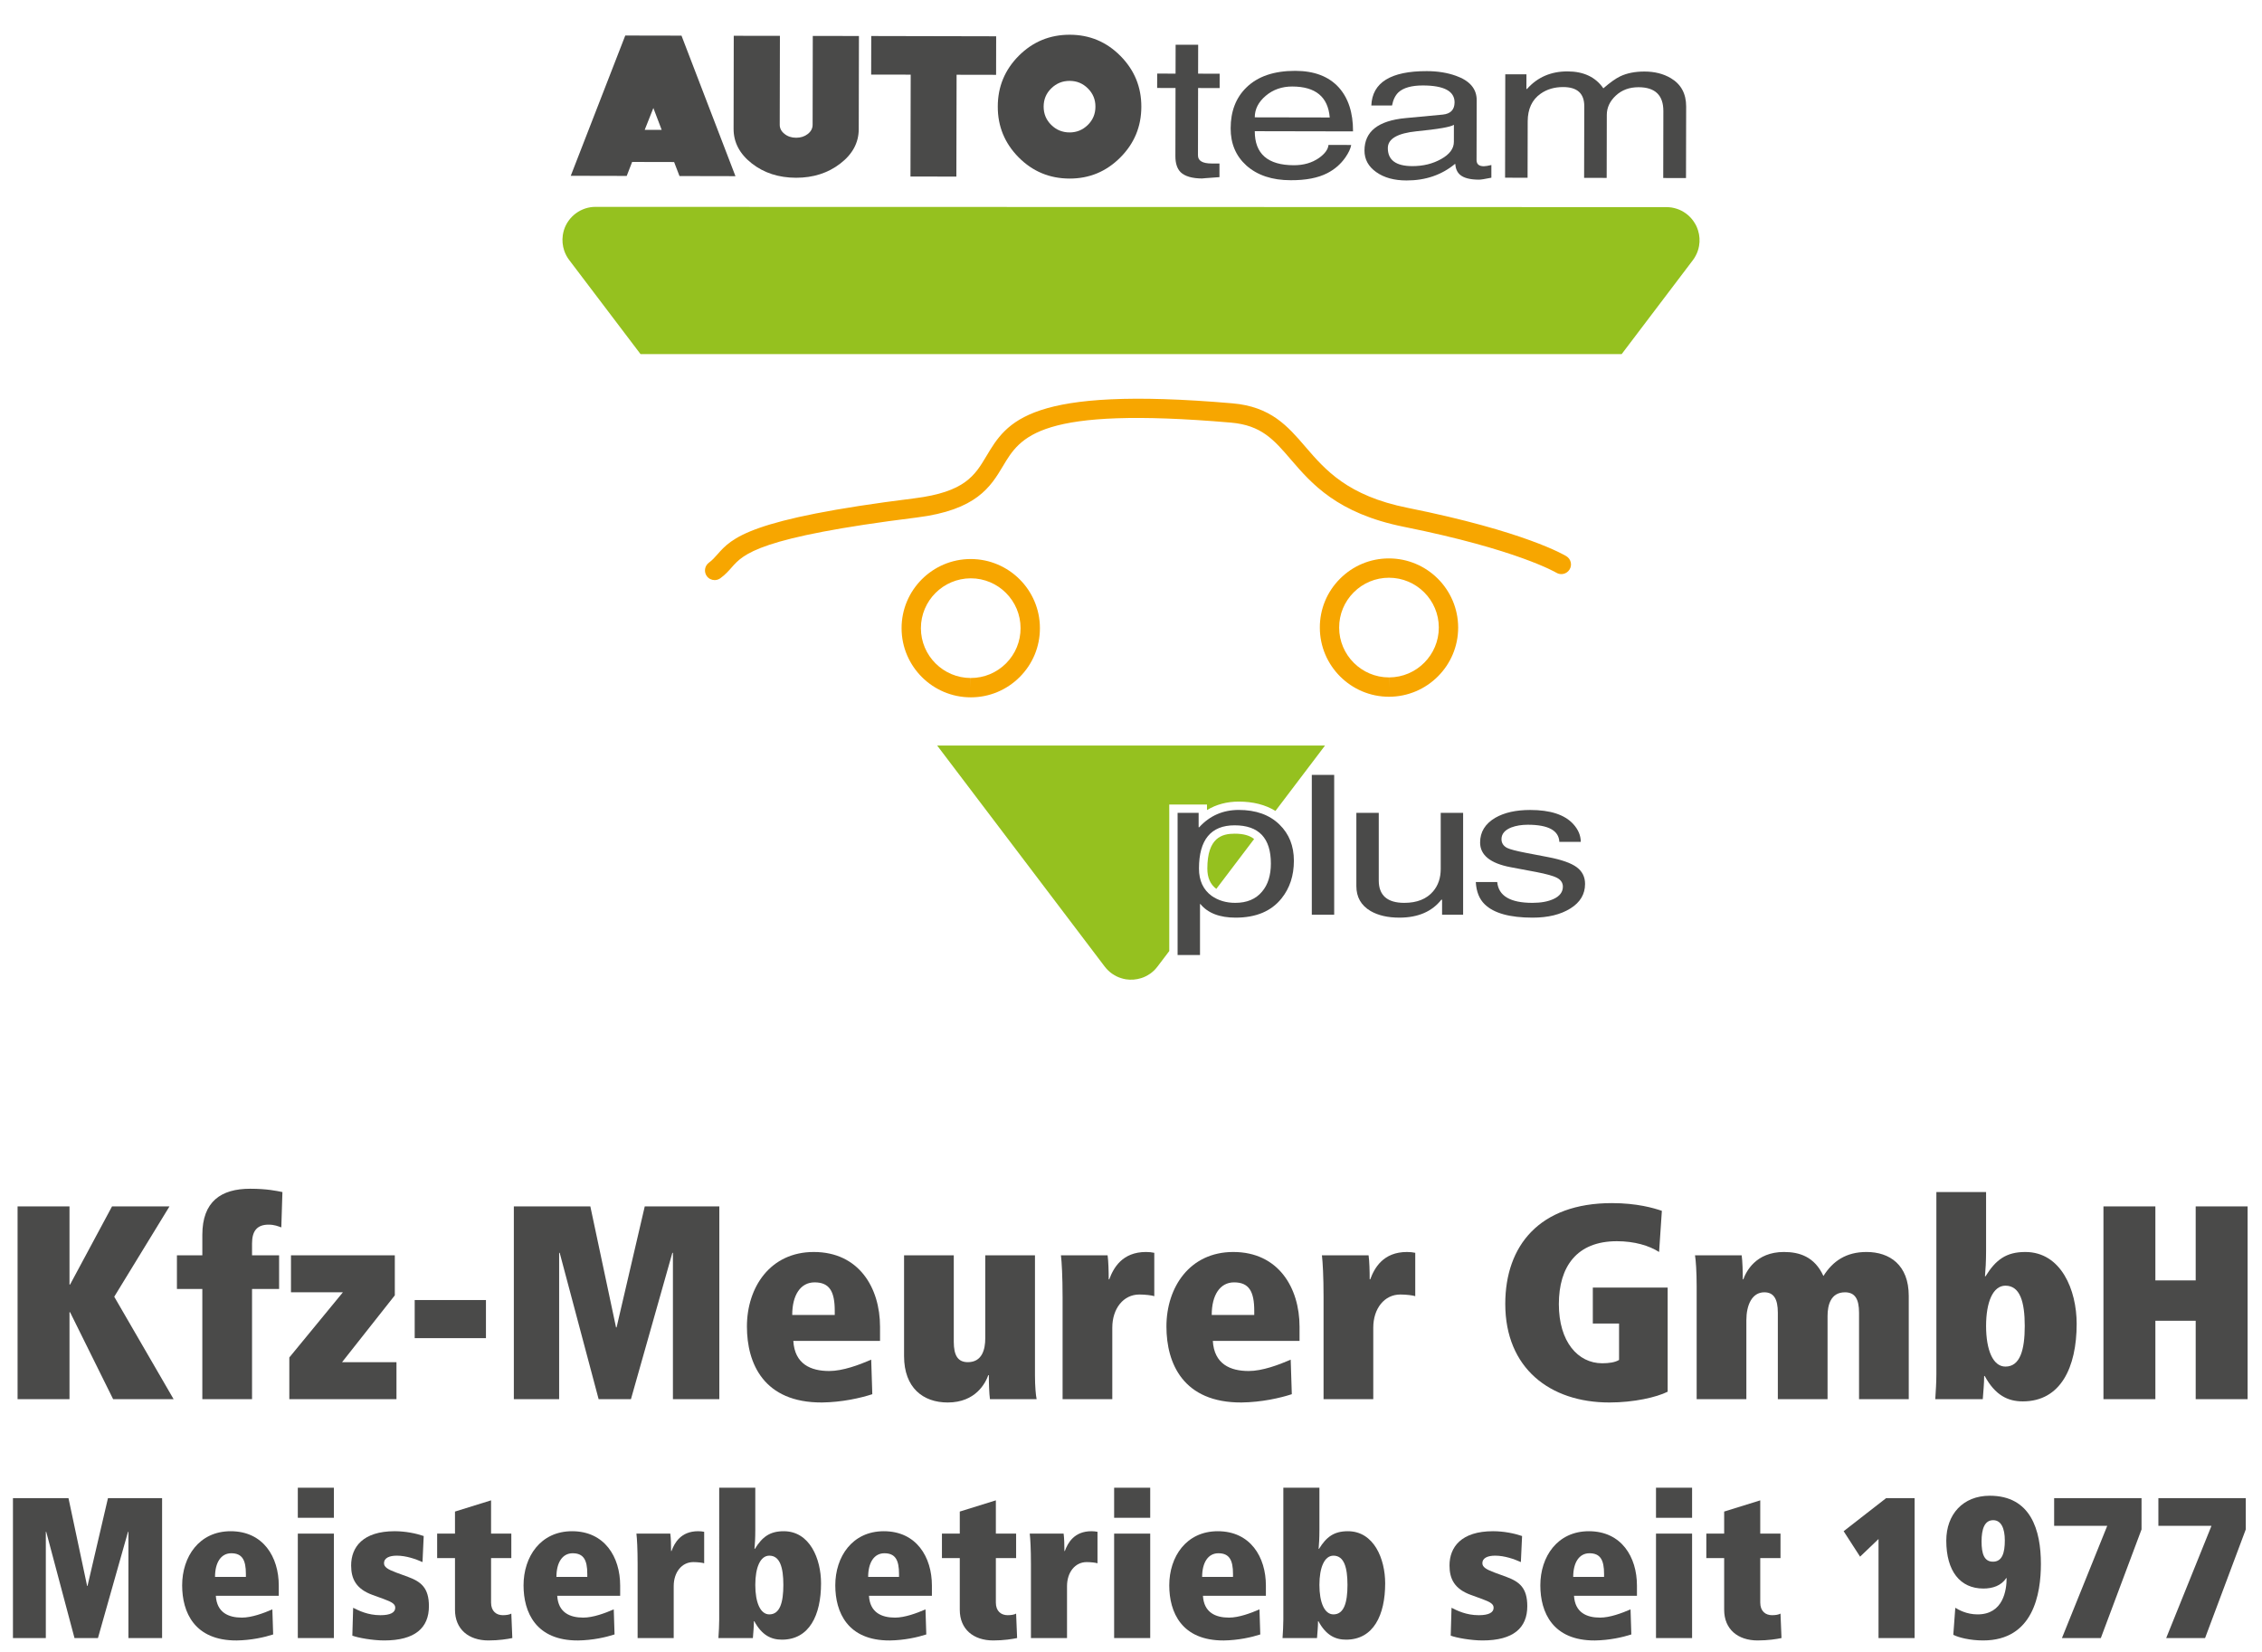 <?xml version="1.0" encoding="utf-8"?>
<!-- Generator: Adobe Illustrator 16.0.3, SVG Export Plug-In . SVG Version: 6.00 Build 0)  -->
<!DOCTYPE svg PUBLIC "-//W3C//DTD SVG 1.1//EN" "http://www.w3.org/Graphics/SVG/1.1/DTD/svg11.dtd">
<svg version="1.1" id="Ebene_1" xmlns="http://www.w3.org/2000/svg" xmlns:xlink="http://www.w3.org/1999/xlink" x="0px" y="0px"
	 width="677px" height="494.5px" viewBox="252.122 -352.5 677 494.5" enable-background="new 252.122 -352.5 677 494.5"
	 xml:space="preserve">
<g>
	<g id="Ebene_1_1_">
		<rect x="-5267.188" y="-1323.124" fill="#777776" width="3900" height="3726.999"/>
		<g>
			<g>
				<path fill="#4A4A49" d="M472.238-299.771l-16.748-0.035l-1.611-4.192l-12.563-0.027l-1.623,4.185l-16.748-0.037l16.315-41.988
					l16.829,0.033L472.238-299.771z M450.159-313.629l-2.49-6.541l-2.589,6.533L450.159-313.629z"/>
				<path fill="#4A4A49" d="M509.138-313.877c0,4.066-1.843,7.512-5.528,10.34c-3.674,2.833-8.089,4.249-13.228,4.244
					c-5.197-0.01-9.613-1.441-13.253-4.292c-3.635-2.843-5.457-6.303-5.448-10.366l0.049-27.84l13.816,0.021l-0.054,26.597
					c-0.008,1.08,0.472,1.999,1.433,2.75c0.943,0.766,2.105,1.151,3.485,1.151c1.364,0,2.526-0.379,3.487-1.131
					c0.961-0.759,1.437-1.679,1.437-2.755l0.049-26.59l13.815,0.023L509.138-313.877z"/>
				<path fill="#4A4A49" d="M550.245-330.103l-11.822-0.022l-0.068,30.487l-13.736-0.026l0.068-30.492l-11.834-0.016l0.024-11.545
					l37.388,0.081L550.245-330.103z"/>
				<path fill="#4A4A49" d="M593.715-320.537c-0.009,5.927-2.106,10.995-6.313,15.196c-4.193,4.201-9.249,6.302-15.179,6.291
					c-5.971-0.015-11.054-2.14-15.234-6.353c-4.169-4.222-6.264-9.291-6.239-15.217c0.004-5.922,2.105-10.988,6.297-15.197
					c4.204-4.203,9.291-6.296,15.262-6.284c5.932,0.009,10.981,2.129,15.155,6.347C591.639-331.534,593.737-326.464,593.715-320.537
					z M579.976-320.57c0.013-2.151-0.754-3.967-2.265-5.472c-1.513-1.495-3.321-2.248-5.435-2.248
					c-2.148-0.011-3.983,0.733-5.51,2.231c-1.524,1.484-2.289,3.308-2.289,5.468c-0.002,2.152,0.746,3.981,2.272,5.477
					c1.512,1.498,3.341,2.248,5.494,2.252c2.115,0.002,3.924-0.74,5.448-2.229C579.214-316.587,579.976-318.411,579.976-320.57z"/>
				<path fill="#4A4A49" d="M617.152-326.138l-6.449-0.015l-0.036,20.151c-0.012,1.62,1.355,2.436,4.073,2.439l2.36,0.004v4.079
					c-3.826,0.27-5.529,0.404-5.087,0.404c-3.082-0.004-5.27-0.644-6.567-1.909c-1.026-1.068-1.537-2.646-1.537-4.742l0.039-20.429
					l-5.498-0.017l0.009-4.305l5.499,0.02l0.021-8.643l6.748,0.004l-0.018,8.646l6.446,0.014L617.152-326.138z"/>
				<path fill="#4A4A49" d="M649.728-309.119l6.801,0.013c-0.191,1.105-0.793,2.371-1.776,3.781
					c-1.388,1.971-3.184,3.534-5.409,4.668c-2.751,1.417-6.408,2.124-10.939,2.1c-5.53,0-9.949-1.467-13.244-4.393
					c-3.157-2.851-4.73-6.572-4.713-11.146c0-5.087,1.576-9.155,4.691-12.197c3.4-3.342,8.274-5.007,14.637-5
					c5.684,0.009,10.01,1.659,13.013,4.946c2.865,3.174,4.303,7.564,4.284,13.175l-29.407-0.058
					c-0.01,6.774,3.89,10.179,11.695,10.189c2.926,0.002,5.423-0.714,7.52-2.174C648.654-306.476,649.603-307.778,649.728-309.119z
					 M627.665-317.378l22.438,0.042c-0.508-6.166-4.24-9.261-11.23-9.271c-3.076-0.002-5.716,0.919-7.916,2.77
					C628.769-321.985,627.665-319.828,627.665-317.378z"/>
				<path fill="#4A4A49" d="M668.749-320.931l-6.198-0.002c0.279-6.867,5.813-10.298,16.59-10.279
					c3.229,0.007,6.128,0.466,8.692,1.385c4.175,1.467,6.264,3.911,6.255,7.333l-0.044,17.908c0,1.229,0.73,1.846,2.187,1.848
					c0.479,0,1.222-0.126,2.249-0.367v3.794c-1.933,0.393-3.166,0.59-3.67,0.585c-2.73,0-4.632-0.508-5.74-1.494
					c-0.825-0.718-1.297-1.805-1.414-3.268c-4.028,3.353-8.893,5.014-14.569,5c-3.716,0-6.731-0.836-9.075-2.505
					c-2.348-1.663-3.521-3.82-3.51-6.466c0.012-5.686,4.096-8.92,12.262-9.69l11.128-1.046c2.377-0.23,3.556-1.45,3.574-3.667
					c0-3.353-3.151-5.04-9.457-5.058c-3.402-0.002-5.844,0.681-7.349,2.064C669.709-323.933,669.073-322.622,668.749-320.931z
					 M687.255-310.036l0.009-5.105c-1.062,0.669-4.777,1.313-11.126,1.929c-5.767,0.585-8.649,2.259-8.649,5.027
					c-0.009,3.593,2.425,5.394,7.322,5.409c3.247,0.003,6.118-0.698,8.646-2.125C685.988-306.31,687.255-308.033,687.255-310.036z"
					/>
				<path fill="#4A4A49" d="M702.581-299.313l0.058-30.954l6.336,0.012l-0.011,4.387h0.179c3.114-3.52,7.174-5.272,12.136-5.26
					c4.815,0.009,8.385,1.699,10.712,5.066c2.049-1.775,3.751-2.977,5.088-3.609c2.015-0.949,4.426-1.417,7.22-1.415
					c3.036,0.002,5.666,0.667,7.873,1.977c3.075,1.817,4.604,4.653,4.604,8.475l-0.047,21.437l-6.815-0.019l0.038-20.003
					c0.021-4.774-2.462-7.168-7.435-7.174c-2.729,0-4.984,0.828-6.783,2.5c-1.8,1.678-2.7,3.601-2.708,5.763l-0.038,18.883
					l-6.753-0.012l0.049-21.424c0.014-3.829-2.095-5.751-6.32-5.757c-2.607-0.002-4.854,0.654-6.756,1.998
					c-2.564,1.805-3.845,4.572-3.857,8.282l-0.036,16.871L702.581-299.313z"/>
			</g>
			<path fill="#95C11F" d="M760.33-283.55c-0.157-0.496-0.35-0.983-0.579-1.454c-0.246-0.464-0.508-0.915-0.816-1.338
				c-0.305-0.432-0.636-0.834-1.005-1.205c-0.362-0.367-0.763-0.718-1.183-1.032c-0.419-0.3-0.865-0.583-1.328-0.827
				c-0.467-0.237-0.952-0.445-1.456-0.604c-0.486-0.158-1.006-0.286-1.52-0.374c-0.514-0.077-1.041-0.118-1.563-0.118
				l-320.507-0.075c-1.044-0.012-2.098,0.162-3.1,0.486c-0.495,0.172-0.99,0.375-1.448,0.609c-0.467,0.243-0.911,0.517-1.329,0.828
				c-0.421,0.307-0.819,0.652-1.189,1.026c-0.373,0.37-0.7,0.77-1.01,1.202c-0.316,0.427-0.571,0.875-0.807,1.337
				c-0.238,0.467-0.433,0.955-0.588,1.457c-0.146,0.504-0.266,1.009-0.342,1.533c-0.225,1.563-0.073,3.139,0.431,4.646
				c0.176,0.49,0.382,0.981,0.626,1.441c0.251,0.461,0.527,0.907,0.843,1.318l21.37,28.193h293.641l21.306-28.115
				c0.31-0.408,0.601-0.858,0.842-1.323c0.244-0.457,0.463-0.94,0.626-1.433c0.175-0.497,0.294-1.002,0.391-1.524
				C760.91-280.458,760.81-282.037,760.33-283.55z"/>
			<g>
				<path fill="#F7A600" d="M542.656-143.773c-11.397,0-20.68-9.276-20.697-20.671c-0.021-11.423,9.262-20.718,20.677-20.727
					c11.431,0,20.71,9.274,20.727,20.663c0.018,5.528-2.139,10.737-6.045,14.654c-3.9,3.902-9.099,6.081-14.627,6.081H542.656
					L542.656-143.773L542.656-143.773z M542.664-179.399c-8.249,0.019-14.934,6.714-14.921,14.944
					c0.004,8.206,6.701,14.895,14.911,14.895v2.892l0.023-2.892c3.991,0,7.729-1.569,10.544-4.375
					c2.812-2.824,4.357-6.573,4.349-10.548C557.57-172.708,550.884-179.399,542.664-179.399z"/>
				<path fill="#F7A600" d="M667.833-143.947c-11.387,0-20.684-9.283-20.693-20.682c-0.019-5.527,2.127-10.733,6.036-14.64
					c3.903-3.917,9.099-6.081,14.627-6.085c11.432,0,20.71,9.274,20.736,20.672c0.024,11.406-9.256,20.71-20.674,20.735H667.833
					L667.833-143.947z M667.833-179.571c-4.005,0.002-7.749,1.559-10.562,4.382c-2.815,2.816-4.358,6.571-4.35,10.55
					c0.006,8.215,6.707,14.903,14.907,14.903v2.888l0.022-2.888c8.223-0.013,14.908-6.713,14.898-14.943
					C682.741-172.893,676.049-179.571,667.833-179.571z"/>
				<path fill="#F7A600" d="M466.017-178.864c-0.9,0-1.779-0.41-2.345-1.178c-0.942-1.295-0.655-3.098,0.635-4.047
					c0.978-0.713,1.663-1.495,2.466-2.393c4.405-5,9.395-10.667,59.031-16.86c15.12-1.888,18.088-6.854,21.527-12.611
					c6.189-10.358,12.6-21.073,73.674-15.817c11.492,0.992,16.533,6.851,21.864,13.064c5.896,6.842,12.567,14.612,30.577,18.221
					c35.173,7.056,47.003,14.179,47.487,14.477c1.362,0.845,1.787,2.62,0.943,3.981c-0.839,1.358-2.616,1.785-3.976,0.945
					c-0.11-0.062-11.707-6.93-45.594-13.727c-19.961-4.006-27.648-12.945-33.821-20.122c-5.127-5.973-8.834-10.283-17.977-11.071
					c-57.473-4.942-62.937,4.188-68.211,13.028c-3.694,6.158-7.864,13.144-25.78,15.375c-47.455,5.922-51.861,10.926-55.407,14.941
					c-0.938,1.068-1.907,2.159-3.392,3.245C467.21-179.044,466.603-178.864,466.017-178.864z"/>
			</g>
			<g>
				<path fill="#4A4A49" d="M604.569-66.641v-42.551h6.296v4.312h0.163c3.156-3.46,7.115-5.188,11.843-5.188
					c5.13,0,9.207,1.457,12.182,4.369c2.885,2.794,4.32,6.408,4.32,10.837c0,4.439-1.224,8.187-3.684,11.257
					c-3.068,3.852-7.654,5.776-13.75,5.776c-4.819,0-8.331-1.37-10.55-4.079h-0.114v15.264h-6.706V-66.641L604.569-66.641z
					 M610.967-92.521c0,3.609,1.279,6.34,3.791,8.172c1.987,1.393,4.338,2.093,7.067,2.093c3.492,0,6.169-1.127,8.036-3.382
					c1.751-2.057,2.624-4.864,2.624-8.397c0-7.621-3.623-11.429-10.839-11.429C614.543-105.464,610.967-101.149,610.967-92.521z"/>
				<g>
					<polygon fill="none" points="604.569,-66.641 611.27,-66.641 611.27,-79.988 604.569,-71.142 					"/>
					<path fill="none" d="M616.217-86.389c1.571,1.1,3.41,1.628,5.615,1.628c2.729,0,4.727-0.813,6.126-2.503
						c1.351-1.586,2.034-3.866,2.034-6.771c0-3.525-0.791-5.909-2.524-7.321L616.158-86.44
						C616.179-86.417,616.196-86.399,616.217-86.389z"/>
					<path fill="#95C11F" d="M613.47-92.521c0,2.737,0.882,4.733,2.688,6.085l11.309-14.92c-1.347-1.096-3.262-1.603-5.819-1.603
						C617.843-102.96,613.47-101.776,613.47-92.521z"/>
					<path fill="#95C11F" d="M602.067-111.691h2.502h6.296h2.502v1.662c2.791-1.688,5.972-2.533,9.51-2.533
						c4.286,0,7.962,0.94,10.98,2.791l14.833-19.568H532.614l50.141,66.158c0.313,0.41,0.646,0.783,1.02,1.144
						c0.356,0.357,0.752,0.676,1.164,0.973c0.416,0.28,0.862,0.543,1.306,0.777c0.448,0.229,0.928,0.42,1.416,0.566
						c0.467,0.153,0.981,0.278,1.479,0.355c1.526,0.229,3.048,0.106,4.512-0.355c0.489-0.142,0.96-0.337,1.41-0.566
						c0.459-0.233,0.9-0.497,1.308-0.777c0.409-0.295,0.813-0.612,1.173-0.973c0.36-0.361,0.704-0.738,1.004-1.144l3.529-4.652
						v-41.354L602.067-111.691L602.067-111.691L602.067-111.691L602.067-111.691z"/>
				</g>
			</g>
			<g>
				<g>
					<path fill="#4A4A49" d="M651.433-120.558v41.852h-6.697v-41.852H651.433L651.433-120.558z"/>
				</g>
			</g>
			<g>
				<g>
					<path fill="#4A4A49" d="M690.024-78.706h-6.298v-4.429l-0.173-0.119c-2.833,3.618-7.041,5.423-12.596,5.423
						c-3.454,0-6.335-0.654-8.629-1.979c-2.84-1.671-4.257-4.162-4.257-7.467v-21.916h6.704v20.232c0,4.463,2.552,6.705,7.639,6.705
						c3.821,0,6.694-1.163,8.638-3.448c1.511-1.787,2.268-4.015,2.268-6.701v-16.788h6.704V-78.706L690.024-78.706L690.024-78.706
						L690.024-78.706z"/>
				</g>
			</g>
			<g>
				<g>
					<path fill="#4A4A49" d="M725.236-100.506h-6.412c-0.166-3.421-3.31-5.13-9.453-5.13c-1.849,0-3.512,0.276-4.946,0.815
						c-1.941,0.782-2.917,1.945-2.917,3.501c0,1.166,0.568,2.036,1.688,2.624c0.852,0.418,2.709,0.909,5.538,1.457l6.655,1.276
						c4.064,0.773,6.955,1.792,8.627,3.032c1.68,1.249,2.503,2.917,2.503,5.015c0,3.081-1.465,5.524-4.397,7.346
						c-2.932,1.827-6.69,2.743-11.284,2.743c-6.837,0-11.617-1.333-14.328-3.97c-1.646-1.584-2.534-3.824-2.691-6.692h6.411
						c0.391,4.153,3.898,6.233,10.544,6.233c2.565,0,4.693-0.391,6.353-1.172c1.828-0.855,2.751-2.081,2.751-3.665
						c0-1.161-0.605-2.061-1.809-2.679c-1.042-0.543-3.077-1.112-6.055-1.694l-7.767-1.461c-6.106-1.155-9.139-3.635-9.139-7.391
						c0-3.151,1.512-5.614,4.539-7.399c2.721-1.561,6.186-2.34,10.436-2.34c6.021,0,10.317,1.397,12.891,4.202
						C724.486-104.196,725.236-102.409,725.236-100.506z"/>
				</g>
			</g>
		</g>
	</g>
	<g>
		<path fill="#4A4A49" d="M273.088,40.267h-0.166v26.036h-15.539V8.609h15.539v23.393h0.166l12.563-23.393h17.193l-16.532,27.028
			l17.771,30.665h-18.102L273.088,40.267z"/>
		<path fill="#4A4A49" d="M312.679,33.323h-7.604V23.24h7.604v-6.117c0-10.001,5.621-13.804,14.299-13.804
			c5.125,0,8.018,0.661,9.671,0.992l-0.331,10.58c-0.91-0.331-2.066-0.827-3.803-0.827c-3.388,0-4.959,1.819-4.959,5.621v3.555h8.1
			v10.083h-8.1v32.979h-14.878V33.323H312.679z"/>
		<path fill="#4A4A49" d="M338.714,53.822l16.035-19.508H339.21V23.24h31.078v11.984l-15.787,20.002h16.283v11.076h-32.07V53.822z"
			/>
		<path fill="#4A4A49" d="M376.238,36.63h21.325v11.407h-21.325V36.63z"/>
		<path fill="#4A4A49" d="M419.633,22.496h-0.166v43.807h-13.556V8.609h22.896l7.688,36.203h0.166l8.43-36.203h22.318v57.693
			h-13.887V22.496h-0.166l-12.398,43.807h-9.671L419.633,22.496z"/>
		<path fill="#4A4A49" d="M489.557,48.863c0.414,6.942,5.209,9.01,10.746,9.01c4.051,0,8.928-1.819,12.564-3.39l0.33,10.332
			c-3.555,1.156-9.01,2.396-15.043,2.479c-17.441,0.083-22.482-11.655-22.482-22.73c0-11.819,7.025-22.316,20.002-22.316
			c13.473,0,19.836,10.662,19.836,22.398v4.217H489.557z M501.956,41.093v-1.24c0-5.786-1.57-8.513-6.033-8.513
			c-4.215,0-6.695,3.802-6.695,9.753H501.956z"/>
		<path fill="#4A4A49" d="M561.881,59.194c0,3.225,0.248,5.952,0.496,7.108h-13.969c-0.248-1.735-0.33-4.794-0.33-7.19h-0.166
			c-0.828,2.313-3.721,8.183-12.152,8.183c-7.355,0-13.059-4.38-13.059-13.886V23.24h14.879v25.871c0,4.133,1.238,6.115,4.215,6.115
			c4.299,0,5.207-3.884,5.207-7.107V23.24h14.879V59.194L561.881,59.194z"/>
		<path fill="#4A4A49" d="M570.145,35.721c0-6.117-0.246-10.497-0.494-12.48h13.967c0.248,1.735,0.332,4.794,0.332,7.19h0.166
			c1.24-3.389,3.885-8.183,10.994-8.183c1.072,0,1.568,0.082,2.479,0.248v12.977c-0.662-0.248-2.729-0.496-4.463-0.496
			c-4.795,0-8.102,4.215-8.102,9.918v21.408h-14.877V35.721H570.145z"/>
		<path fill="#4A4A49" d="M615.11,48.863c0.414,6.942,5.209,9.01,10.746,9.01c4.049,0,8.926-1.819,12.563-3.39l0.332,10.332
			c-3.557,1.156-9.012,2.396-15.045,2.479c-17.439,0.083-22.48-11.655-22.48-22.73c0-11.819,7.023-22.316,20.002-22.316
			c13.473,0,19.838,10.662,19.838,22.398v4.217H615.11z M627.51,41.093v-1.24c0-5.786-1.57-8.513-6.035-8.513
			c-4.215,0-6.693,3.802-6.693,9.753H627.51z"/>
		<path fill="#4A4A49" d="M648.254,35.721c0-6.117-0.246-10.497-0.494-12.48h13.969c0.248,1.735,0.33,4.794,0.33,7.19h0.166
			c1.24-3.389,3.885-8.183,10.992-8.183c1.074,0,1.568,0.082,2.48,0.248v12.977c-0.662-0.248-2.729-0.496-4.463-0.496
			c-4.795,0-8.102,4.215-8.102,9.918v21.408h-14.879V35.721z"/>
		<path fill="#4A4A49" d="M728.842,32.91h22.4v31.162c-3.307,1.651-10.084,3.223-17.441,3.223c-17.77,0-31.162-10.249-31.162-29.507
			c0-17.441,10.25-30.171,31.906-30.171c7.521,0,12.564,1.488,14.961,2.315l-0.828,12.315c-2.975-1.901-7.354-3.225-12.645-3.225
			c-11.986,0-17.357,7.605-17.357,18.847c0,11.242,5.703,17.688,12.979,17.688c1.98,0,3.801-0.248,5.041-0.991V43.655h-7.854V32.91
			L728.842,32.91z"/>
		<path fill="#4A4A49" d="M759.92,32.498c0-4.299-0.248-7.854-0.496-9.258h13.967c0.248,1.735,0.332,4.794,0.332,7.19h0.164
			c0.828-2.314,3.723-8.183,12.152-8.183c4.629,0,9.174,1.404,11.82,7.19c2.809-4.463,6.777-7.19,12.893-7.19
			c6.943,0,12.646,3.885,12.646,13.142v30.913h-14.877v-25.87c0-4.132-1.24-6.117-4.217-6.117c-4.299,0-5.207,3.886-5.207,7.109
			v24.879h-14.879V40.432c0-4.132-1.238-6.117-4.051-6.117c-3.719,0-5.371,3.886-5.371,8.35v23.639H759.92V32.498z"/>
		<path fill="#4A4A49" d="M831.665,4.312h14.877v17.523c0,3.223-0.164,5.868-0.33,7.687h0.166c3.059-4.96,6.199-7.273,11.902-7.273
			c10.744,0,15.373,11.406,15.373,21.49c0,13.06-4.793,23.226-16.117,23.226c-4.463,0-8.266-1.817-11.406-7.604h-0.166
			c0,2.313-0.248,4.629-0.414,6.942h-14.215c0.164-2.562,0.33-5.042,0.33-7.604V4.312z M852.329,32.332
			c-3.719,0-5.787,4.877-5.787,12.067c0,7.191,2.068,12.15,5.787,12.15c4.379,0,5.785-4.959,5.785-12.15
			C858.114,37.209,856.708,32.332,852.329,32.332z"/>
		<path fill="#4A4A49" d="M909.278,42.83h-12.068v23.473H881.67V8.609h15.539v22.152h12.068V8.609h15.539v57.693h-15.539V42.83z"/>
		<path fill="#4A4A49" d="M265.957,106.005h-0.12v31.8h-9.839V95.926h16.619l5.579,26.278h0.12l6.12-26.278h16.199v41.879h-10.079
			v-31.8h-0.12l-9,31.8h-7.02L265.957,106.005z"/>
		<path fill="#4A4A49" d="M316.717,125.145c0.3,5.041,3.779,6.541,7.8,6.541c2.939,0,6.479-1.32,9.119-2.461l0.24,7.5
			c-2.58,0.84-6.54,1.739-10.92,1.801c-12.659,0.06-16.319-8.461-16.319-16.5c0-8.58,5.1-16.199,14.52-16.199
			c9.779,0,14.399,7.74,14.399,16.26v3.061h-18.839V125.145z M325.716,119.505v-0.899c0-4.199-1.14-6.181-4.38-6.181
			c-3.06,0-4.859,2.761-4.859,7.08H325.716z"/>
		<path fill="#4A4A49" d="M341.256,92.807h10.8v9h-10.8V92.807z M341.256,106.546h10.8v31.259h-10.8V106.546z"/>
		<path fill="#4A4A49" d="M357.817,128.745c1.68,0.84,4.38,2.219,8.159,2.219c2.94,0,4.439-0.778,4.439-2.219
			c0-1.08-0.84-1.681-3.479-2.642l-3.3-1.199c-4.979-1.801-6.42-4.859-6.42-8.819c0-5.521,3.54-10.26,13.02-10.26
			c3.24,0,6.42,0.659,8.7,1.44l-0.36,7.799c-1.979-0.899-4.92-1.92-7.68-1.92c-2.1,0-3.84,0.601-3.84,2.279
			c0,1.08,1.02,1.801,3.6,2.76l3.6,1.32c3.9,1.439,6.24,3.301,6.24,8.76c0,6.479-4.14,10.26-13.38,10.26
			c-3.419,0-7.799-0.779-9.539-1.438L357.817,128.745z"/>
		<path fill="#4A4A49" d="M382.956,106.546h5.34v-6.601l10.799-3.359v9.96h6.061v7.319h-6.061v13.318c0,2.642,1.62,3.779,3.54,3.779
			c1.08,0,2.04-0.18,2.521-0.479l0.3,7.318c-1.38,0.301-4.021,0.721-7.14,0.721c-5.94,0-10.02-3.358-10.02-9.18v-15.479h-5.34
			V106.546z"/>
		<path fill="#4A4A49" d="M418.895,125.145c0.3,5.041,3.779,6.541,7.8,6.541c2.938,0,6.479-1.32,9.119-2.461l0.239,7.5
			c-2.58,0.84-6.54,1.739-10.92,1.801c-12.659,0.06-16.319-8.461-16.319-16.5c0-8.58,5.1-16.199,14.52-16.199
			c9.779,0,14.399,7.74,14.399,16.26v3.061h-18.839V125.145z M427.894,119.505v-0.899c0-4.199-1.14-6.181-4.38-6.181
			c-3.06,0-4.859,2.761-4.859,7.08H427.894z"/>
		<path fill="#4A4A49" d="M442.956,115.604c0-4.438-0.18-7.619-0.36-9.059h10.141c0.18,1.26,0.238,3.479,0.238,5.219h0.121
			c0.898-2.459,2.818-5.938,7.979-5.938c0.781,0,1.141,0.061,1.801,0.18v9.42c-0.479-0.18-1.979-0.358-3.24-0.358
			c-3.479,0-5.879,3.06-5.879,7.199v15.539h-10.8V115.604L442.956,115.604z"/>
		<path fill="#4A4A49" d="M467.375,92.807h10.799v12.719c0,2.341-0.119,4.261-0.24,5.58h0.121c2.221-3.601,4.5-5.279,8.641-5.279
			c7.799,0,11.158,8.279,11.158,15.6c0,9.479-3.479,16.859-11.699,16.859c-3.24,0-6-1.32-8.279-5.52h-0.119
			c0,1.68-0.182,3.358-0.301,5.039h-10.32c0.121-1.859,0.24-3.66,0.24-5.521V92.807L467.375,92.807z M482.375,113.146
			c-2.699,0-4.199,3.539-4.199,8.76c0,5.219,1.5,8.818,4.199,8.818c3.18,0,4.199-3.601,4.199-8.818
			C486.575,116.686,485.553,113.146,482.375,113.146z"/>
		<path fill="#4A4A49" d="M512.196,125.145c0.299,5.041,3.777,6.541,7.799,6.541c2.939,0,6.479-1.32,9.119-2.461l0.24,7.5
			c-2.58,0.84-6.539,1.739-10.92,1.801c-12.658,0.06-16.318-8.461-16.318-16.5c0-8.58,5.1-16.199,14.52-16.199
			c9.779,0,14.398,7.74,14.398,16.26v3.061h-18.838V125.145z M521.194,119.505v-0.899c0-4.199-1.141-6.181-4.379-6.181
			c-3.061,0-4.859,2.761-4.859,7.08H521.194z"/>
		<path fill="#4A4A49" d="M534.036,106.546h5.34v-6.601l10.799-3.359v9.96h6.063v7.319h-6.063v13.318
			c0,2.642,1.621,3.779,3.541,3.779c1.08,0,2.039-0.18,2.521-0.479l0.299,7.318c-1.379,0.301-4.021,0.721-7.139,0.721
			c-5.941,0-10.021-3.358-10.021-9.18v-15.479h-5.34V106.546L534.036,106.546z"/>
		<path fill="#4A4A49" d="M560.674,115.604c0-4.438-0.18-7.619-0.359-9.059h10.139c0.182,1.26,0.24,3.479,0.24,5.219h0.121
			c0.898-2.459,2.818-5.938,7.979-5.938c0.779,0,1.139,0.061,1.799,0.18v9.42c-0.479-0.18-1.979-0.358-3.238-0.358
			c-3.48,0-5.881,3.06-5.881,7.199v15.539h-10.799V115.604z"/>
		<path fill="#4A4A49" d="M585.575,92.807h10.799v9h-10.799V92.807z M585.575,106.546h10.799v31.259h-10.799V106.546z"/>
		<path fill="#4A4A49" d="M612.153,125.145c0.301,5.041,3.779,6.541,7.801,6.541c2.939,0,6.479-1.32,9.119-2.461l0.24,7.5
			c-2.58,0.84-6.541,1.739-10.92,1.801c-12.66,0.06-16.32-8.461-16.32-16.5c0-8.58,5.1-16.199,14.52-16.199
			c9.779,0,14.4,7.74,14.4,16.26v3.061h-18.84V125.145z M621.153,119.505v-0.899c0-4.199-1.141-6.181-4.381-6.181
			c-3.059,0-4.859,2.761-4.859,7.08H621.153z"/>
		<path fill="#4A4A49" d="M636.213,92.807h10.801v12.719c0,2.341-0.119,4.261-0.238,5.58h0.119c2.221-3.601,4.5-5.279,8.641-5.279
			c7.799,0,11.158,8.279,11.158,15.6c0,9.479-3.48,16.859-11.699,16.859c-3.24,0-6-1.32-8.279-5.52h-0.119
			c0,1.68-0.182,3.358-0.301,5.039h-10.32c0.121-1.859,0.24-3.66,0.24-5.521V92.807H636.213z M651.213,113.146
			c-2.699,0-4.199,3.539-4.199,8.76c0,5.219,1.5,8.818,4.199,8.818c3.18,0,4.199-3.601,4.199-8.818
			C655.413,116.686,654.393,113.146,651.213,113.146z"/>
		<path fill="#4A4A49" d="M686.553,128.745c1.682,0.84,4.379,2.219,8.158,2.219c2.941,0,4.439-0.778,4.439-2.219
			c0-1.08-0.84-1.681-3.479-2.642l-3.301-1.199c-4.98-1.801-6.42-4.859-6.42-8.819c0-5.521,3.541-10.26,13.02-10.26
			c3.24,0,6.42,0.659,8.701,1.44l-0.361,7.799c-1.979-0.899-4.92-1.92-7.68-1.92c-2.1,0-3.84,0.601-3.84,2.279
			c0,1.08,1.02,1.801,3.6,2.76l3.6,1.32c3.9,1.439,6.24,3.301,6.24,8.76c0,6.479-4.139,10.26-13.379,10.26
			c-3.42,0-7.799-0.779-9.539-1.438L686.553,128.745z"/>
		<path fill="#4A4A49" d="M723.211,125.145c0.299,5.041,3.779,6.541,7.799,6.541c2.939,0,6.48-1.32,9.119-2.461l0.24,7.5
			c-2.58,0.84-6.539,1.739-10.92,1.801c-12.658,0.06-16.318-8.461-16.318-16.5c0-8.58,5.102-16.199,14.521-16.199
			c9.777,0,14.396,7.74,14.396,16.26v3.061h-18.838V125.145z M732.209,119.505v-0.899c0-4.199-1.139-6.181-4.379-6.181
			c-3.061,0-4.859,2.761-4.859,7.08H732.209z"/>
		<path fill="#4A4A49" d="M747.75,92.807h10.801v9H747.75V92.807z M747.75,106.546h10.801v31.259H747.75V106.546z"/>
		<path fill="#4A4A49" d="M762.813,106.546h5.34v-6.601l10.799-3.359v9.96h6.061v7.319h-6.061v13.318
			c0,2.642,1.621,3.779,3.541,3.779c1.08,0,2.039-0.18,2.52-0.479l0.301,7.318c-1.381,0.301-4.021,0.721-7.141,0.721
			c-5.939,0-10.02-3.358-10.02-9.18v-15.479h-5.34V106.546L762.813,106.546z"/>
		<path fill="#4A4A49" d="M814.35,108.165l-5.52,5.28l-4.92-7.62l12.719-9.899h8.521v41.879H814.35V108.165z"/>
		<path fill="#4A4A49" d="M837.329,128.745c0.9,0.539,3.301,1.979,6.66,1.979c7.68,0,8.699-7.201,8.699-10.861h-0.119
			c-1.5,2.281-4.08,3.121-6.84,3.121c-6.959,0-11.1-5.221-11.1-14.34c0-7.858,4.98-13.438,13.02-13.438
			c12.299,0,15.299,10.319,15.299,20.397c0,9-2.279,22.92-17.279,22.92c-4.02,0-7.379-0.899-8.939-1.68L837.329,128.745z
			 M848.668,102.525c-2.58,0-3.479,2.64-3.479,6.359c0,3.719,0.779,6.061,3.42,6.061c2.762,0,3.541-2.641,3.541-6.36
			C852.149,104.984,851.069,102.525,848.668,102.525z"/>
		<path fill="#4A4A49" d="M882.807,104.206h-15.896v-8.28h26.158v9.36l-12.182,32.519h-11.639L882.807,104.206z"/>
		<path fill="#4A4A49" d="M914.006,104.206H898.11v-8.28h26.156v9.36l-12.18,32.519h-11.639L914.006,104.206z"/>
	</g>
</g>
</svg>
